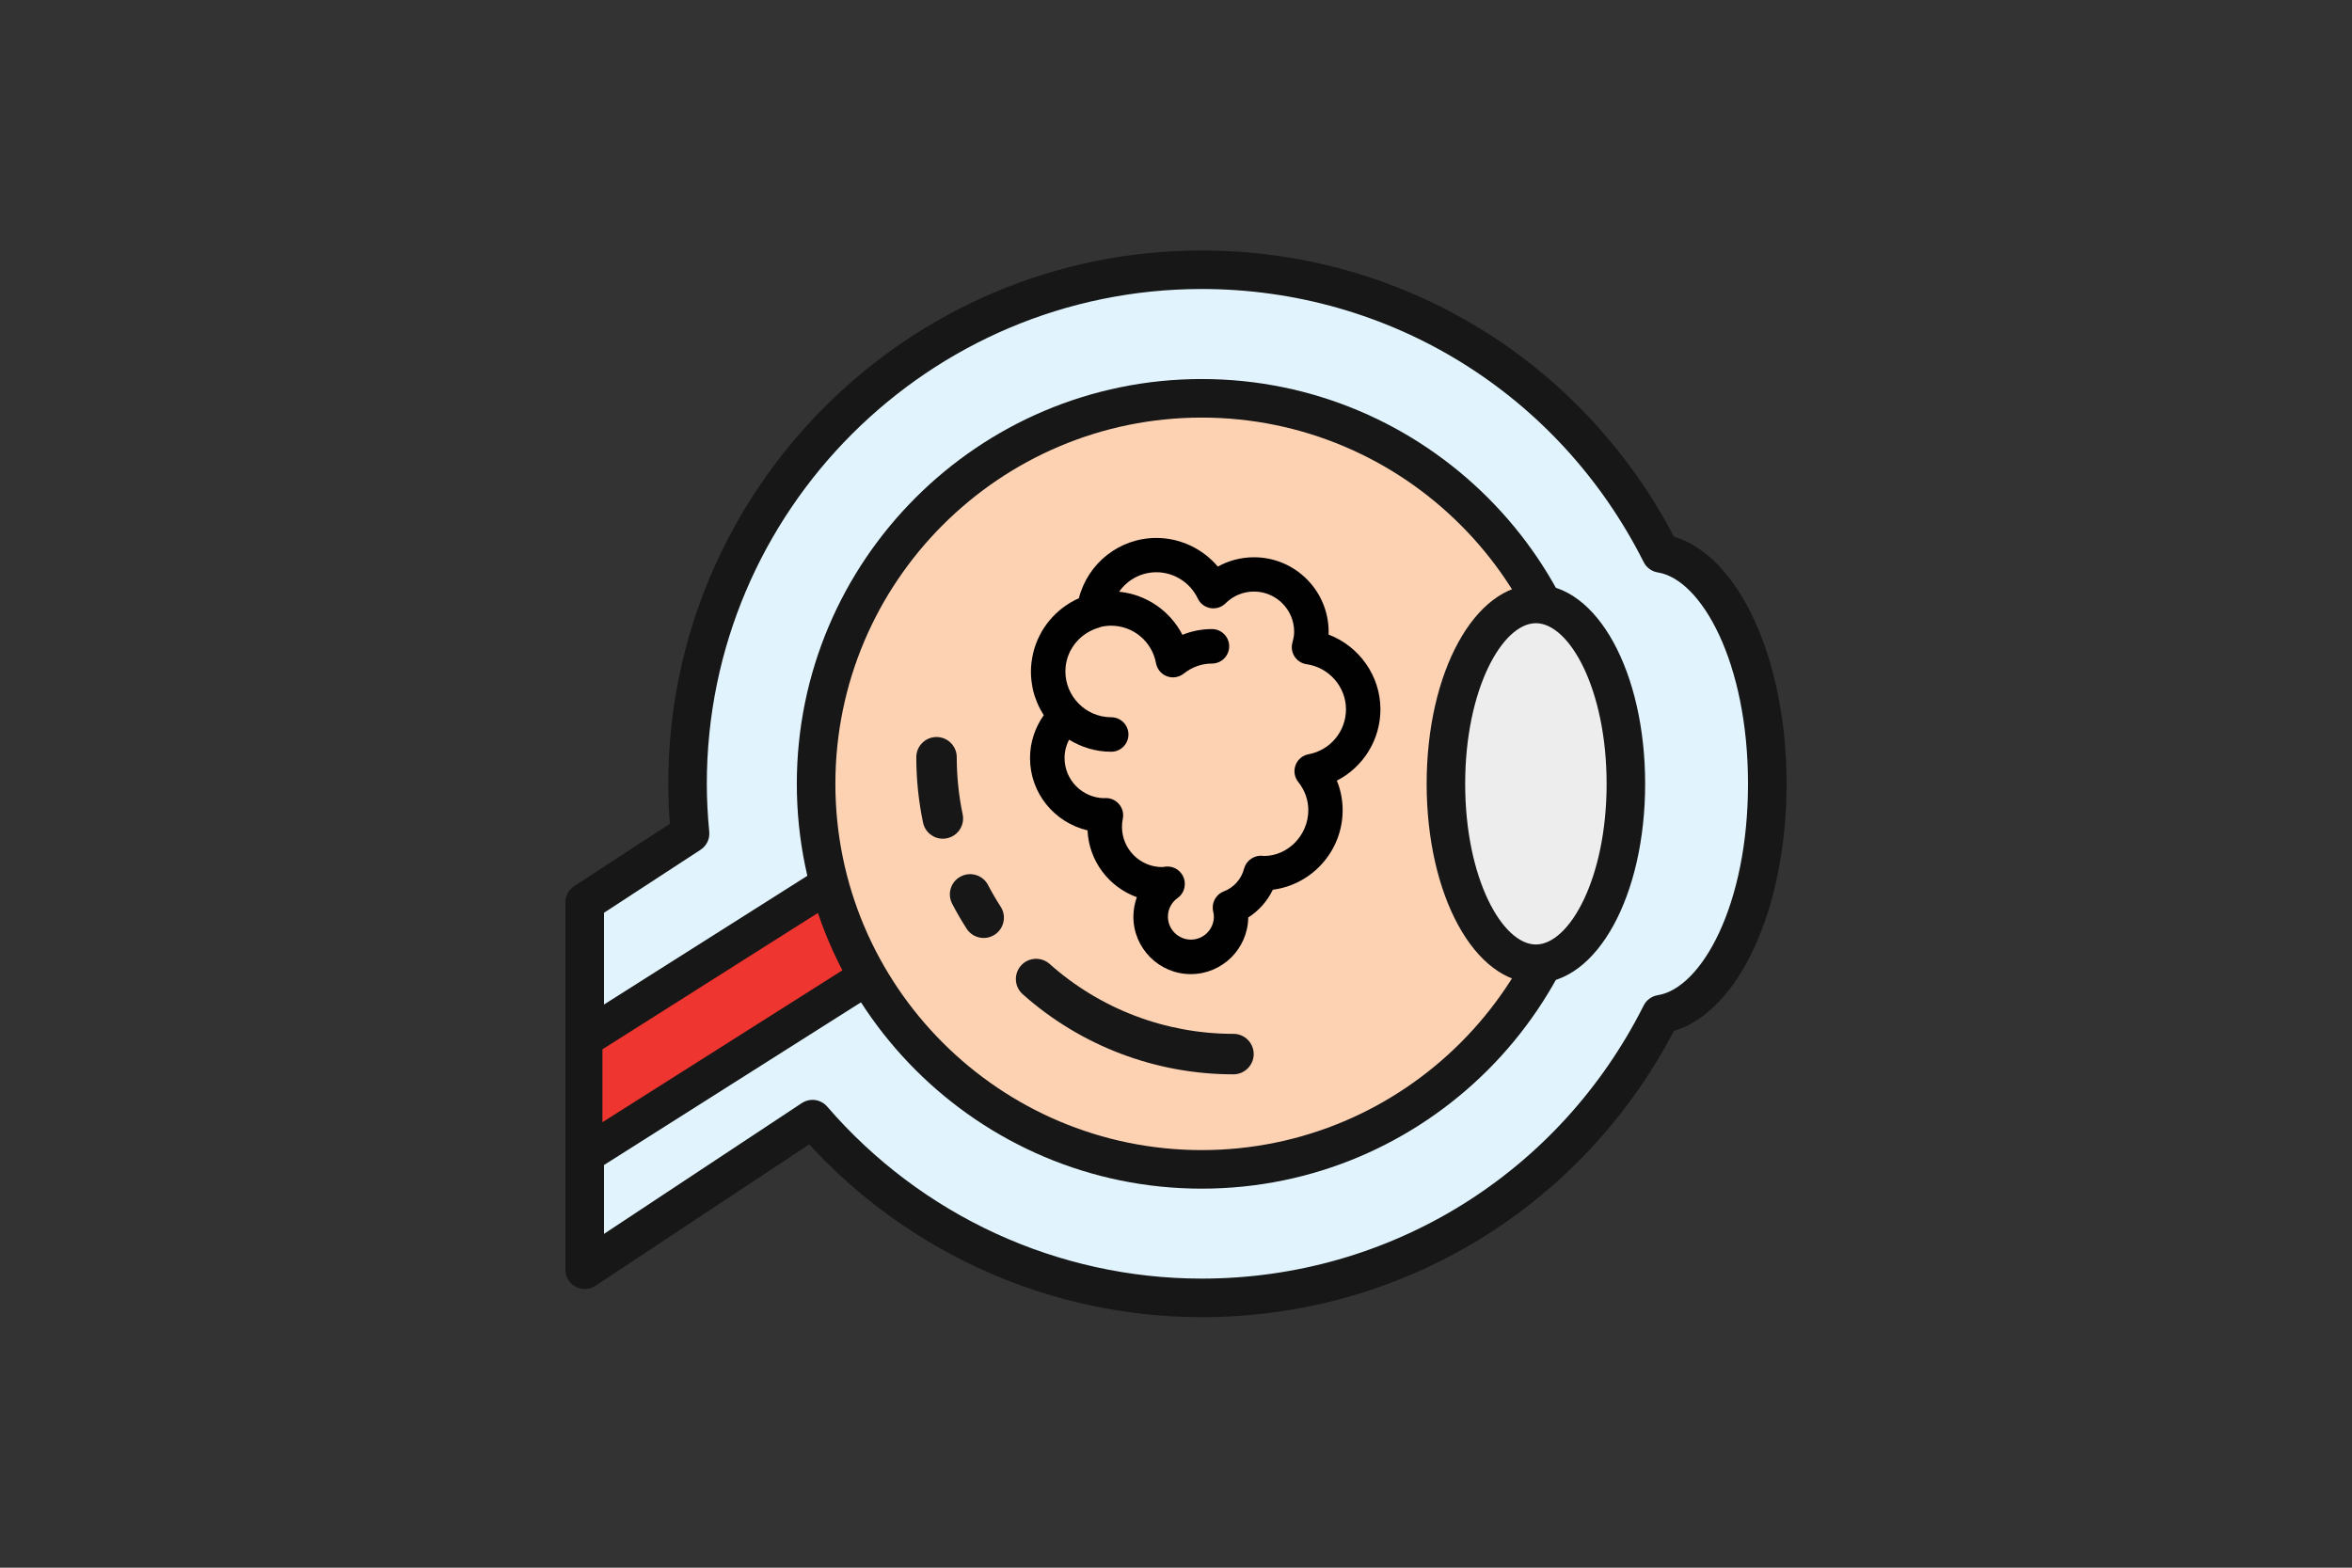 <?xml version="1.0" encoding="utf-8"?>
<!-- Generator: Adobe Illustrator 26.0.2, SVG Export Plug-In . SVG Version: 6.00 Build 0)  -->
<svg version="1.1" id="Layer_1" xmlns="http://www.w3.org/2000/svg" xmlns:xlink="http://www.w3.org/1999/xlink" x="0px" y="0px"
	 viewBox="0 0 6000 4000" style="enable-background:new 0 0 6000 4000;" xml:space="preserve">
<rect x="0" y="0" width="6000" height="4000" fill="#333333" stroke="none"/>
<style type="text/css">
	.st0{fill:#E1F4FD;}
	.st1{fill:#171717;}
	.st2{fill:#EE352F;}
	.st3{fill:#FDD2B3;}
	.st4{fill:#EEEDEE;}
	.st5{fill:#010101;}
</style>
<g>
	<path class="st0" d="M4236.9,1412.1c-215.7-428.8-658.6-723.8-1171.3-723.8c-724.4,0-1311.6,587.2-1311.6,1311.6
		c0,42.9,2.4,85.2,6.4,127.1l-268.7,175.3v937.4l581.1-384.3c240.5,278.9,595.7,456.1,992.9,456.1c512.7,0,955.6-294.9,1171.3-723.8
		c151.9-24.1,271.5-277.8,271.5-587.8C4508.4,1690,4388.8,1436.3,4236.9,1412.1z"/>
	<path class="st1" d="M3065.6,3360.8c-380.9,0-743.4-160.1-1001.3-440.8l-545.5,360.8c-15.2,9.9-34.5,10.8-50.5,2.2
		c-15.9-8.5-25.9-25.2-25.9-43.3v-937.4c0-16.7,8.4-32.1,22.3-41.2l244.1-159.2c-2.7-35.2-4-68.8-4-102
		c0-750.4,610.5-1360.8,1360.8-1360.8c508.9,0,968.4,279.2,1204.7,730.2c165.5,49.2,287.3,312.3,287.3,630.6
		s-121.8,581.3-287.3,630.5C4033.9,3081.6,3574.5,3360.8,3065.6,3360.8z M2072.7,2806.3c13.8,0,27.6,5.9,37.3,17
		c240.6,279,589,439.1,955.6,439.1c479.2,0,911.2-267,1127.4-696.7c7.1-14.2,20.6-24.1,36.2-26.5c110.7-17.6,230-228.8,230-539.3
		c0-310.6-119.4-521.7-230-539.3c-15.6-2.4-29.1-12.3-36.2-26.5c-216.2-429.7-648.1-696.7-1127.4-696.7
		c-696.1,0-1262.5,566.3-1262.5,1262.5c0,39.3,2.1,79.3,6.2,122.3c1.8,18.3-6.7,35.9-22,45.9L1540.8,2329v819.3l504.7-333.8
		C2053.9,2809,2063.3,2806.3,2072.7,2806.3z"/>
	<polygon class="st2" points="2115.8,2254.9 1489.6,2651.4 1489.6,2949.1 2241.6,2472.9 	"/>
	<path class="st1" d="M1489.6,2996.3c-7.8,0-15.7-2-22.7-5.8c-15.1-8.3-24.5-24.2-24.5-41.4v-297.7c0-16.2,8.3-31.2,21.9-39.9
		l626.1-396.4c10.8-6.8,24-9.1,36.6-6c12.5,3.1,23.2,11.1,29.6,22.2l125.9,218c12.7,21.9,5.8,49.9-15.6,63.5l-752,476.2
		C1507.2,2993.8,1498.4,2996.3,1489.6,2996.3z M1536.8,2677.4v186l641.2-406l-78.6-136.2L1536.8,2677.4z"/>
	<circle class="st3" cx="3065.6" cy="2000" r="983.7"/>
	<path class="st1" d="M3065.6,3032.9c-569.6,0-1032.9-463.4-1032.9-1032.9S2496,967.1,3065.6,967.1
		c569.6,0,1032.9,463.4,1032.9,1032.9S3635.1,3032.9,3065.6,3032.9z M3065.6,1065.5c-515.3,0-934.5,419.2-934.5,934.5
		s419.2,934.5,934.5,934.5c515.3,0,934.5-419.2,934.5-934.5S3580.9,1065.5,3065.6,1065.5z"/>
	<ellipse class="st4" cx="3918.1" cy="2000" rx="229.5" ry="459.1"/>
	<path class="st1" d="M3918.1,2508.3c-156.3,0-278.7-223.3-278.7-508.3s122.5-508.3,278.7-508.3c156.3,0,278.7,223.3,278.7,508.3
		S4074.4,2508.3,3918.1,2508.3z M3918.1,1590.1c-85.3,0-180.4,168.3-180.4,409.9s95,409.9,180.4,409.9
		c85.3,0,180.4-168.3,180.4-409.9S4003.5,1590.1,3918.1,1590.1z"/>
	<path class="st1" d="M3146.5,2741.2c-198.6,0-389.5-72.6-537.7-204.5c-21.3-19-23.2-51.6-4.2-73c19-21.4,51.6-23.1,73-4.2
		c129.2,115.1,295.8,178.4,469,178.4c28.5,0,51.6,23.1,51.6,51.6S3175,2741.2,3146.5,2741.2z M2509.4,2393.3
		c-17,0-33.6-8.3-43.5-23.7c-13.2-20.6-25.6-41.8-36.9-63.7c-13.2-25.3-3.4-56.5,22-69.6c25.3-13.2,56.5-3.3,69.6,22
		c9.9,19,20.7,37.5,32.2,55.3c15.4,24,8.5,55.9-15.5,71.4C2528.6,2390.7,2518.9,2393.3,2509.4,2393.3z M2405.2,2140
		c-23.9,0-45.4-16.7-50.5-41.1c-11.4-54.6-17.2-110.7-17.2-166.8c0-28.5,23.1-51.6,51.6-51.6c28.5,0,51.6,23.1,51.6,51.6
		c0,48.9,5,98,15.1,145.6c5.8,27.9-12,55.3-40,61.1C2412.3,2139.7,2408.7,2140,2405.2,2140z"/>
	<path class="st5" d="M3389.2,1619.1c77.8,29.6,132.3,105.1,132.3,190.8c0,78.2-44.3,147.6-111.1,181.9
		c9.7,23.9,14.7,49.3,14.7,75.4c0,103.9-77.8,189.9-178.1,203c-13.9,28.9-35.6,53.5-62.7,70.8c-1.1,79.9-66.4,144.5-146.5,144.5
		c-80.8,0-146.5-65.7-146.5-146.5c0-17.2,3.1-34,8.8-49.8c-70.7-25.5-122.2-91.8-125.8-170.4c-85.2-20.5-146.7-95.5-146.7-184.6
		c0-39.3,12.5-77.5,35.1-109.4c-2.9-4.4-5.6-9-8.1-13.6c-0.2-0.3-0.3-0.7-0.5-1c-2.7-5-5.2-10.1-7.4-15.4c-0.5-1.2-1-2.4-1.5-3.6
		c-2-5-3.9-10-5.6-15.1c-0.2-0.8-0.5-1.5-0.8-2.3c-1.8-5.9-3.4-11.9-4.6-18c-0.2-1.1-0.4-2.3-0.6-3.4c-0.9-5-1.7-10-2.3-15.1
		c-0.2-1.6-0.4-3.3-0.5-4.9c-0.6-6.2-0.9-12.4-0.9-18.8c0-6.2,0.4-12.2,0.9-18.2c0.2-2.3,0.5-4.6,0.8-6.8c0.4-3.5,1-6.9,1.6-10.3
		c0.5-3,1-6,1.7-8.9c0.2-0.7,0.4-1.4,0.5-2.1c14.7-63.1,58.6-115.1,116.8-140.8c22.9-89.5,103.4-153.9,197.8-153.9
		c60.9,0,118.2,27.6,156.7,73.1c27.9-15.5,59.5-23.8,92.3-23.8c105,0,190.4,85.4,190.4,190.4
		C3389.4,1614.3,3389.3,1616.7,3389.2,1619.1z M3433.6,1809.8c0-57.4-43.2-106.8-100.4-115c-12.6-1.8-23.7-8.9-30.7-19.5
		c-6.9-10.6-8.9-23.7-5.5-35.9c3-10.7,4.4-19.5,4.4-27.5c0-56.5-46-102.5-102.5-102.5c-27.4,0-53.1,10.7-72.5,30
		c-10.1,10.1-24.6,14.6-38.6,12.2c-14.1-2.4-26.1-11.5-32.2-24.4c-19.3-40.8-60.8-67.1-105.7-67.1c-39,0-73.8,19.5-94.9,49.7
		c69.7,7,130.2,49.1,161.4,110c23.8-9.7,49.2-14.7,75.3-14.7c24.3,0,44,19.7,44,44c0,24.3-19.7,44-44,44c-25.9,0-50.8,8.9-72.1,25.7
		c-12.1,9.6-28.4,12.2-42.8,6.7c-14.4-5.4-25-18.1-27.8-33.3c-10.1-55.4-58.3-95.7-114.6-95.7c-9,0-17.8,1.1-26.2,3.1
		c-1.8,0.8-3.7,1.5-5.6,2.1c-40.4,11.6-71,43.8-81.2,82.9c-0.1,0.4-0.2,0.8-0.3,1.2c-0.6,2.4-1.1,4.8-1.5,7.2
		c-0.3,1.6-0.5,3.1-0.7,4.7c-0.2,1.7-0.5,3.4-0.6,5.1c-0.3,3.5-0.5,7-0.5,10.6c0,4,0.2,7.9,0.6,11.7c0.1,1.3,0.4,2.5,0.6,3.8
		c0.3,2.5,0.7,5.1,1.2,7.6c0.3,1.5,0.7,3,1.1,4.4c0.5,2.2,1.1,4.5,1.7,6.6c0.5,1.6,1.1,3.2,1.7,4.7c0.7,2,1.4,4,2.2,5.9
		c0.7,1.8,1.6,3.5,2.5,5.3c0.8,1.6,1.5,3.2,2.3,4.8c1.2,2.2,2.5,4.4,3.9,6.5c0.6,1,1.2,2,1.8,3c1.9,2.8,3.9,5.6,6.1,8.3
		c0.2,0.2,0.3,0.4,0.4,0.6c2.4,2.9,4.9,5.8,7.6,8.5c0.1,0.1,0.1,0.1,0.2,0.2c21.2,21.4,50.6,34.8,83,34.8c24.3,0,44,19.7,44,44
		c0,24.3-19.7,44-44,44c-39.4,0-76-11.4-107.3-30.7c-7.6,14.3-11.7,30.1-11.7,46.7c0,55.9,44.9,101.4,100.6,102.5
		c1.9-0.2,3.6-0.3,4.9-0.3c13.1,0,25.4,5.8,33.8,15.9c8.6,10.3,12,23.9,9.3,37c-1.4,6.7-2.1,13.7-2.1,20.7
		c0,56.5,46,102.5,102.5,102.5l9.6-1.2c1.4-0.1,2.7-0.2,4.1-0.2c15.7,0,30.3,8.4,38.2,22.2c11.2,19.6,6,45-12.4,58.1
		c-15.8,11.2-24.8,28.6-24.8,47.6c0,32.3,26.3,58.6,58.6,58.6c32.3,0,58.6-26.3,58.6-58.6c0-3.9-0.6-8.3-1.8-13.4
		c-4.9-21.4,6.6-43.1,27.1-51c25.6-9.8,44.9-31.5,51.7-58c5.1-19.9,24.3-33.5,43.9-33.1c1.7,0,5.5,0.4,7.3,0.7
		c60.3-0.2,112.7-52.6,112.7-117c0-25.9-8.9-50.8-25.8-72c-9.6-12.1-12.1-28.3-6.7-42.8c5.4-14.5,18.1-25,33.3-27.8
		C3393.4,1914.3,3433.6,1866.1,3433.6,1809.8z"/>
</g>
</svg>

